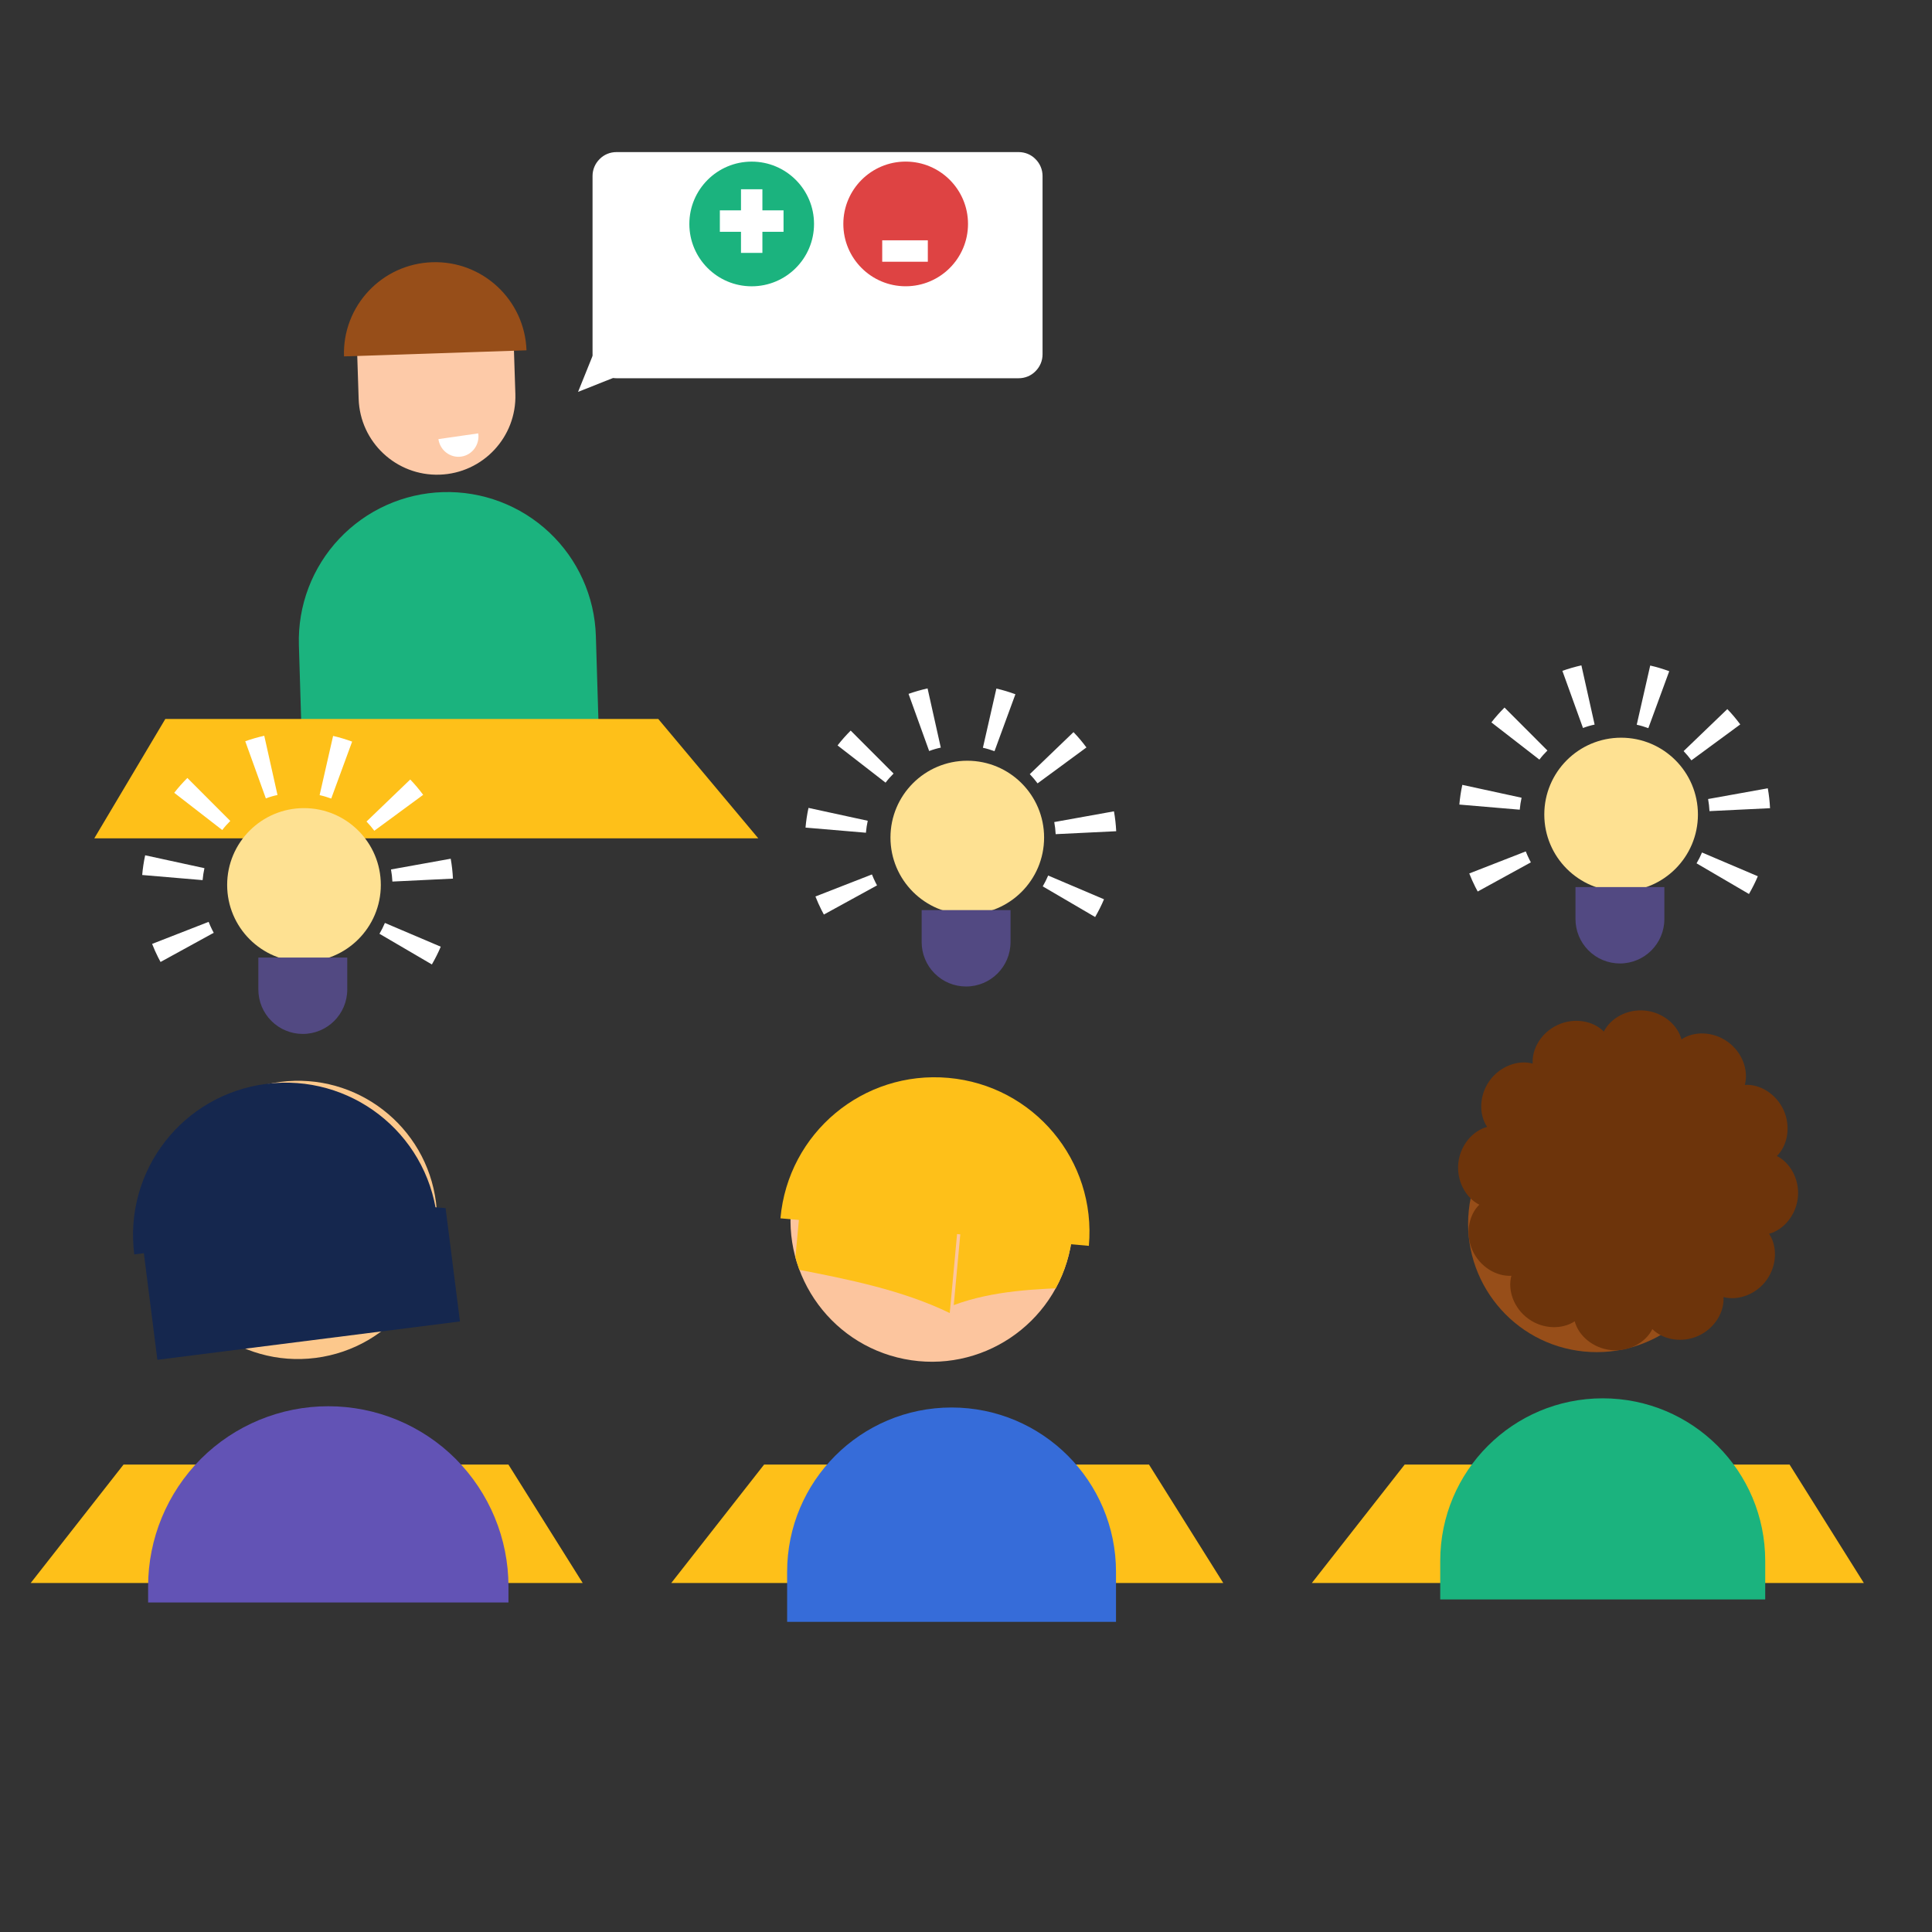 <?xml version="1.0" encoding="UTF-8" standalone="no"?>
<!DOCTYPE svg PUBLIC "-//W3C//DTD SVG 1.1//EN" "http://www.w3.org/Graphics/SVG/1.1/DTD/svg11.dtd">
<svg width="100%" height="100%" viewBox="0 0 1182 1182" version="1.1" xmlns="http://www.w3.org/2000/svg" xmlns:xlink="http://www.w3.org/1999/xlink" xml:space="preserve" xmlns:serif="http://www.serif.com/" style="fill-rule:evenodd;clip-rule:evenodd;stroke-linejoin:round;stroke-miterlimit:2;">
    <rect x="0" y="0" width="1182" height="1182" fill="#333333" stroke="none"/>
    <g transform="matrix(1,0,0,1,-3073,-17826)">
        <g transform="matrix(0.891,0,0,0.891,454.544,17826.7)">
            <g id="_48_KlassicaleFeedback" serif:id="48_KlassicaleFeedback">
                <g id="Leraar_1" transform="matrix(0.496,0,0,0.159,2495.89,135.806)">
                    <g transform="matrix(-0.433,0.14,0.045,1.349,2227.24,-1397.09)">
                        <g>
                            <g transform="matrix(-0.998,0.071,0.071,0.998,5351.48,-2440.81)">
                                <path d="M4029.97,3407.66L3531.64,3407.66C3531.64,3407.66 3531.64,3532.24 3531.64,3656.83C3531.64,3794.44 3643.19,3905.99 3780.8,3905.99C3780.8,3905.99 3780.8,3905.99 3780.8,3905.99C3918.41,3905.99 4029.97,3794.44 4029.97,3656.83C4029.97,3532.24 4029.97,3407.66 4029.97,3407.66Z" style="fill:rgb(253,202,168);"/>
                            </g>
                            <g transform="matrix(-0.176,-0.007,0.007,-0.18,1912.54,1863.52)">
                                <path d="M1151.1,1376.36C1151.1,1175.67 988.403,1012.97 787.712,1012.97C587.021,1012.97 424.329,1175.67 424.329,1376.36L1151.1,1376.36Z" style="fill:white;"/>
                            </g>
                            <g transform="matrix(0.797,-0.056,0.056,0.797,1124.41,287.335)">
                                <path d="M1151.1,1376.36C1151.1,1175.67 988.403,1012.97 787.712,1012.97C587.021,1012.97 424.329,1175.67 424.329,1376.36L1151.1,1376.36Z" style="fill:rgb(151,78,25);"/>
                            </g>
                        </g>
                    </g>
                    <g transform="matrix(-0.825,0.079,-0.025,-2.571,4722.85,11009.8)">
                        <path d="M4029.97,3452.08L3531.64,3452.08C3531.64,3452.08 3531.64,3551.22 3531.64,3656.83C3531.64,3722.91 3557.89,3786.29 3604.61,3833.01C3651.34,3879.74 3714.72,3905.99 3780.8,3905.99C3780.8,3905.99 3780.8,3905.99 3780.8,3905.99C3846.89,3905.99 3910.26,3879.74 3956.99,3833.01C4003.72,3786.29 4029.97,3722.91 4029.97,3656.83C4029.97,3551.22 4029.97,3452.08 4029.97,3452.08Z" style="fill:rgb(27,179,126);"/>
                    </g>
                </g>
                <g id="Feedback_Ballon" transform="matrix(1.051,0,0,1.051,-217.692,-41.081)">
                    <g id="callout" transform="matrix(1.122,0,0,1.656,7070.48,-46266.8)">
                        <g transform="matrix(0.812,0,0,0.678,-3466.59,8625.75)">
                            <path d="M552.615,28622C552.615,28618.3 550.803,28614.8 547.577,28612.2C544.351,28609.5 539.976,28608.1 535.414,28608.1L247.113,28608.1C242.551,28608.1 238.176,28609.5 234.95,28612.2C231.724,28614.8 229.912,28618.3 229.912,28622C229.912,28647.3 229.912,28700.5 229.912,28725.8C229.912,28729.5 231.724,28733 234.95,28735.6C238.176,28738.3 242.551,28739.7 247.113,28739.7L535.414,28739.7C539.976,28739.7 544.351,28738.3 547.577,28735.6C550.803,28733 552.615,28729.5 552.615,28725.8C552.615,28700.5 552.615,28647.3 552.615,28622Z" style="fill:white;"/>
                        </g>
                        <g transform="matrix(-0.534,-0.363,0.709,-0.478,-14206.4,38024.8)">
                            <path d="M3523.17,18052.8L3555.22,18109.4L3491.12,18109.4L3523.17,18052.8Z" style="fill:white;"/>
                        </g>
                    </g>
                    <g id="Feedback" transform="matrix(1.025,8.01509e-17,0,1.025,-5093.14,20015.8)">
                        <g id="min" transform="matrix(1,0,0,1,116.402,-86.055)">
                            <g transform="matrix(0.558,0,0,0.558,8020.35,-34804.9)">
                                <circle cx="608.401" cy="27855.7" r="71.21" style="fill:rgb(222,67,67);"/>
                            </g>
                            <g transform="matrix(0.558,0,0,0.818,8028.74,-41982.3)">
                                <rect x="566.57" y="27788.9" width="52.095" height="16.7" style="fill:white;fill-rule:nonzero;"/>
                            </g>
                        </g>
                        <g id="plus" transform="matrix(1,0,0,1,-1.745,-150.036)">
                            <g transform="matrix(0.558,0,0,0.558,8040.35,-34740.9)">
                                <circle cx="608.401" cy="27855.7" r="71.21" style="fill:rgb(27,179,126);"/>
                            </g>
                            <g transform="matrix(0.558,0,0,0.558,8049.16,-34722.9)">
                                <path d="M628.989,27832.4L628.989,27807.9L604.847,27807.9L604.847,27783.8L580.388,27783.8L580.388,27807.9L556.247,27807.9L556.247,27832.4L580.388,27832.4L580.388,27856.5L604.847,27856.5L604.847,27832.4L628.989,27832.4Z" style="fill:white;fill-rule:nonzero;"/>
                            </g>
                        </g>
                    </g>
                </g>
                <g transform="matrix(1.145,0,0,0.864,-8189.19,-23828.9)">
                    <g id="bank">
                        <path id="bank1" serif:id="bank" d="M10113.5,28150.2L9817.9,28150.2L9775.29,28245.1L10173.5,28245.1L10113.5,28150.2Z" style="fill:rgb(254,192,25);"/>
                    </g>
                </g>
                <g transform="matrix(1.275,0,0,0.857,-8630.61,-23107.7)">
                    <path d="M10037.8,28136L9830.52,28136L9780.52,28230.9L10077.8,28230.9L10037.8,28136Z" style="fill:rgb(254,192,25);"/>
                </g>
                <g transform="matrix(1.275,0,0,0.857,-9070.46,-23107.7)">
                    <path d="M10037.8,28136L9830.52,28136L9780.52,28230.9L10077.8,28230.9L10037.8,28136Z" style="fill:rgb(254,192,25);"/>
                </g>
                <g transform="matrix(1.275,0,0,0.857,-9510.3,-23107.7)">
                    <path d="M10037.8,28136L9830.52,28136L9780.52,28230.9L10077.8,28230.9L10037.8,28136Z" style="fill:rgb(254,192,25);"/>
                </g>
                <g id="ico_leerling4" transform="matrix(1.275,0,0,1.275,5976.18,-34359.6)">
                    <g transform="matrix(1.325,0,0,1.258,-9074.59,-5086.73)">
                        <path d="M5768.28,26133.1C5768.28,26094.6 5738.71,26063.5 5702.23,26063.5L5702.23,26063.5C5665.76,26063.5 5636.19,26094.6 5636.19,26133.1L5636.19,26149.6L5768.28,26149.6L5768.28,26133.1Z" style="fill:rgb(27,179,126);"/>
                    </g>
                    <g transform="matrix(1.507,0.152,-0.152,1.507,-6143.24,-12466.7)">
                        <circle cx="5690.46" cy="26017.8" r="45.689" style="fill:rgb(151,78,25);"/>
                    </g>
                    <g transform="matrix(1.055,0.106,-0.106,1.055,3012.23,-1324.14)">
                        <path d="M-1533.64,27479C-1530.98,27471.9 -1523.01,27466.3 -1513.83,27466.3C-1504.64,27466.3 -1496.68,27471.9 -1494.01,27479C-1488.13,27474.1 -1478.45,27473.3 -1470.49,27477.9C-1462.54,27482.5 -1458.43,27491.3 -1459.69,27498.8C-1452.17,27497.5 -1443.36,27501.7 -1438.77,27509.6C-1434.18,27517.6 -1435.02,27527.3 -1439.87,27533.1C-1432.74,27535.8 -1427.16,27543.8 -1427.16,27552.9C-1427.16,27562.1 -1432.74,27570.1 -1439.87,27572.8C-1435.02,27578.6 -1434.18,27588.3 -1438.77,27596.3C-1443.36,27604.2 -1452.17,27608.3 -1459.69,27607.1C-1458.43,27614.6 -1462.54,27623.4 -1470.49,27628C-1478.45,27632.6 -1488.13,27631.7 -1494.01,27626.9C-1496.68,27634 -1504.64,27639.6 -1513.83,27639.6C-1523.01,27639.6 -1530.98,27634 -1533.64,27626.9C-1539.52,27631.7 -1549.21,27632.6 -1557.16,27628C-1565.12,27623.4 -1569.22,27614.6 -1567.96,27607.1C-1575.48,27608.3 -1584.29,27604.2 -1588.88,27596.3C-1593.48,27588.3 -1592.63,27578.6 -1587.78,27572.8C-1594.92,27570.1 -1600.5,27562.1 -1600.5,27552.9C-1600.5,27543.8 -1594.92,27535.8 -1587.78,27533.1C-1592.63,27527.3 -1593.48,27517.6 -1588.88,27509.6C-1584.29,27501.7 -1575.48,27497.5 -1567.96,27498.8C-1569.22,27491.3 -1565.12,27482.5 -1557.16,27477.9C-1549.21,27473.3 -1539.52,27474.1 -1533.64,27479Z" style="fill:rgb(109,52,11);"/>
                    </g>
                </g>
                <g id="Lamp" transform="matrix(0.524,0,0,0.524,2259.27,396.119)">
                    <g transform="matrix(1.122,0,0,1.122,-576.602,-28283.5)">
                        <circle cx="3562.99" cy="25484.3" r="89.715" style="fill:rgb(254,225,146);"/>
                    </g>
                    <g transform="matrix(-1.243,0.627,-0.619,-1.227,23616,29347.9)">
                        <path d="M3639.68,25530.9L3688.26,25561.2C3684.97,25566.6 3681.34,25571.8 3677.41,25576.7L3633.08,25540.3C3635.47,25537.3 3637.68,25534.2 3639.68,25530.9ZM3601.94,25565.1L3626.5,25617.4C3620.92,25620.1 3615.13,25622.4 3609.18,25624.4L3591.35,25569.4C3594.99,25568.2 3598.52,25566.8 3601.94,25565.1ZM3551.9,25573.3L3544.99,25630.8C3538.76,25630 3532.65,25628.8 3526.69,25627.3L3540.68,25571.2C3544.34,25572.2 3548.08,25572.9 3551.9,25573.3ZM3505.35,25553L3468.93,25597.6C3464.13,25593.6 3459.6,25589.2 3455.35,25584.6L3497.05,25545.1C3499.64,25547.9 3502.42,25550.6 3505.35,25553ZM3477.14,25510.4L3422.59,25527.4C3420.74,25521.4 3419.28,25515.1 3418.22,25508.8L3474.5,25499.2C3475.14,25503 3476.03,25506.7 3477.14,25510.4ZM3476.88,25459.1L3422.16,25442.6C3423.96,25436.5 3426.16,25430.5 3428.71,25424.7L3480.84,25448.2C3479.29,25451.7 3477.97,25455.4 3476.88,25459.1ZM3504.67,25416.2L3467.82,25372C3472.56,25367.9 3477.56,25364.2 3482.79,25360.7L3513.83,25409.3C3510.63,25411.4 3507.57,25413.7 3504.67,25416.2ZM3652.66,25481.3L3709.7,25479.3C3709.76,25481 3709.79,25482.6 3709.79,25484.3C3709.79,25489 3709.56,25493.7 3709.13,25498.3L3652.31,25492.8C3652.57,25490 3652.71,25487.2 3652.71,25484.3C3652.71,25483.3 3652.69,25482.3 3652.66,25481.3Z" style="fill:white;"/>
                    </g>
                    <g transform="matrix(1.305,0,0,1.122,-1204.99,-28279.4)">
                        <path d="M3588.31,25565.4L3499.06,25565.4C3499.06,25565.4 3499.06,25583.1 3499.06,25602.7C3499.06,25616.5 3503.76,25629.7 3512.13,25639.4C3520.5,25649.2 3531.85,25654.6 3543.68,25654.6L3543.68,25654.6C3568.33,25654.6 3588.31,25631.4 3588.31,25602.7C3588.31,25583.1 3588.31,25565.4 3588.31,25565.4Z" style="fill:rgb(82,73,130);"/>
                    </g>
                </g>
                <g id="ico_leerling2" transform="matrix(1.359,0,0,1.359,5355.96,-36680.2)">
                    <g transform="matrix(1.258,0,0,1.258,-8471.27,-5086.73)">
                        <path d="M5768.28,26129.5C5768.28,26093.1 5738.71,26063.5 5702.23,26063.5L5702.23,26063.5C5665.76,26063.5 5636.19,26093.1 5636.19,26129.5C5636.19,26141.2 5636.19,26149.6 5636.19,26149.6L5768.28,26149.6L5768.28,26129.5Z" style="fill:rgb(54,108,217);"/>
                    </g>
                    <g transform="matrix(1.532,0.305,-0.305,1.532,-2090.21,-13988.2)">
                        <circle cx="5690.46" cy="26017.8" r="45.689" style="fill:rgb(252,197,158);"/>
                        <clipPath id="_clip1">
                            <circle cx="5690.46" cy="26017.8" r="45.689"/>
                        </clipPath>
                        <g clip-path="url(#_clip1)">
                            <g transform="matrix(0.225,-0.023,0.055,0.526,3827.63,16343.4)">
                                <path d="M3781.11,18520.9L3553.99,18520.9L3553.99,18593.5C3633.14,18596.7 3711.81,18600.3 3781.11,18611.4L3781.11,18520.9Z" style="fill:rgb(254,192,25);"/>
                            </g>
                            <g transform="matrix(-0.175,0.018,0.055,0.526,5340.84,16185.6)">
                                <path d="M3781.11,18520.9L3553.99,18520.9L3553.99,18593.5C3633.14,18596.7 3711.81,18600.3 3781.11,18611.4L3781.11,18520.9Z" style="fill:rgb(254,192,25);"/>
                            </g>
                        </g>
                    </g>
                    <g transform="matrix(2.823,0.252,-0.252,2.823,9281.49,-50092.1)">
                        <path d="M-1255.64,27640.1C-1255.64,27624.8 -1268,27612.5 -1283.24,27612.5C-1298.49,27612.5 -1310.84,27624.8 -1310.84,27640.1L-1255.64,27640.1Z" style="fill:rgb(254,192,25);"/>
                    </g>
                </g>
                <g id="Lamp1" serif:id="Lamp" transform="matrix(0.524,0,0,0.524,1810.32,411.934)">
                    <g transform="matrix(1.122,0,0,1.122,-576.602,-28283.5)">
                        <circle cx="3562.99" cy="25484.3" r="89.715" style="fill:rgb(254,225,146);"/>
                    </g>
                    <g transform="matrix(-1.243,0.627,-0.619,-1.227,23616,29347.9)">
                        <path d="M3639.68,25530.9L3688.26,25561.2C3684.97,25566.6 3681.34,25571.8 3677.41,25576.7L3633.08,25540.3C3635.47,25537.3 3637.68,25534.2 3639.68,25530.9ZM3601.94,25565.1L3626.5,25617.4C3620.92,25620.1 3615.13,25622.4 3609.18,25624.4L3591.35,25569.4C3594.99,25568.2 3598.52,25566.8 3601.94,25565.1ZM3551.9,25573.3L3544.99,25630.8C3538.76,25630 3532.65,25628.8 3526.69,25627.3L3540.68,25571.2C3544.34,25572.2 3548.08,25572.9 3551.9,25573.3ZM3505.35,25553L3468.93,25597.6C3464.13,25593.6 3459.6,25589.2 3455.35,25584.6L3497.05,25545.1C3499.64,25547.9 3502.42,25550.6 3505.35,25553ZM3477.14,25510.4L3422.59,25527.4C3420.74,25521.4 3419.28,25515.1 3418.22,25508.8L3474.5,25499.2C3475.14,25503 3476.03,25506.7 3477.14,25510.4ZM3476.88,25459.1L3422.16,25442.6C3423.96,25436.5 3426.16,25430.5 3428.71,25424.7L3480.84,25448.2C3479.29,25451.7 3477.97,25455.4 3476.88,25459.1ZM3504.67,25416.2L3467.82,25372C3472.56,25367.9 3477.56,25364.2 3482.79,25360.7L3513.83,25409.3C3510.63,25411.4 3507.57,25413.7 3504.67,25416.2ZM3652.66,25481.3L3709.7,25479.3C3709.76,25481 3709.79,25482.6 3709.79,25484.3C3709.79,25489 3709.56,25493.7 3709.13,25498.3L3652.31,25492.8C3652.57,25490 3652.71,25487.2 3652.71,25484.3C3652.71,25483.3 3652.69,25482.3 3652.66,25481.3Z" style="fill:white;"/>
                    </g>
                    <g transform="matrix(1.305,0,0,1.122,-1204.99,-28279.4)">
                        <path d="M3588.31,25565.4L3499.06,25565.4C3499.06,25565.4 3499.06,25583.1 3499.06,25602.7C3499.06,25616.5 3503.76,25629.7 3512.13,25639.4C3520.5,25649.2 3531.85,25654.6 3543.68,25654.6L3543.68,25654.6C3568.33,25654.6 3588.31,25631.4 3588.31,25602.7C3588.31,25583.1 3588.31,25565.4 3588.31,25565.4Z" style="fill:rgb(82,73,130);"/>
                    </g>
                </g>
                <g id="ico_leerling5" transform="matrix(1.489,0,0,1.489,5735.06,-40301)">
                    <g transform="matrix(1.258,0,0,1.051,-8899.98,321.032)">
                        <path d="M5768.28,26142.5C5768.28,26121.6 5761.32,26101.5 5748.93,26086.6C5736.55,26071.8 5719.75,26063.5 5702.23,26063.5C5702.23,26063.5 5702.23,26063.5 5702.23,26063.5C5684.72,26063.5 5667.92,26071.8 5655.53,26086.6C5643.15,26101.5 5636.19,26121.6 5636.19,26142.5L5636.19,26149.6L5768.28,26149.6L5768.28,26142.5Z" style="fill:rgb(98,83,181);"/>
                    </g>
                    <g transform="matrix(1.393,-0.177,0.177,1.393,-14272.5,-7607.74)">
                        <circle cx="5690.46" cy="26017.8" r="45.689" style="fill:rgb(252,200,140);"/>
                    </g>
                    <g transform="matrix(2.528,-0.321,0.321,2.528,-7374.71,-42651.2)">
                        <path d="M-1255.64,27640.1C-1255.64,27624.8 -1268,27612.5 -1283.24,27612.5C-1298.49,27612.5 -1310.84,27624.8 -1310.84,27640.1L-1255.64,27640.1Z" style="fill:rgb(21,39,78);"/>
                    </g>
                    <g transform="matrix(0.576,-0.073,0.12,0.947,-5866.19,10280.2)">
                        <path d="M3410.82,18575.7L3297.5,18561.5L3168.57,18575.7L3168.57,18630.9L3410.82,18630.9L3410.82,18575.7Z" style="fill:rgb(21,39,78);"/>
                    </g>
                    <g id="Lamp2" serif:id="Lamp" transform="matrix(0.352,0,0,0.352,-2941.99,27364.3)">
                        <g transform="matrix(1.122,0,0,1.122,-576.602,-28283.5)">
                            <circle cx="3562.99" cy="25484.3" r="89.715" style="fill:rgb(254,225,146);"/>
                        </g>
                        <g transform="matrix(-1.243,0.627,-0.619,-1.227,23616,29347.9)">
                            <path d="M3639.68,25530.9L3688.26,25561.2C3684.97,25566.6 3681.34,25571.8 3677.41,25576.7L3633.08,25540.3C3635.47,25537.3 3637.68,25534.2 3639.68,25530.9ZM3601.94,25565.1L3626.5,25617.4C3620.92,25620.1 3615.13,25622.4 3609.18,25624.4L3591.35,25569.4C3594.99,25568.2 3598.52,25566.8 3601.94,25565.1ZM3551.9,25573.3L3544.99,25630.8C3538.76,25630 3532.65,25628.8 3526.69,25627.3L3540.68,25571.2C3544.34,25572.2 3548.08,25572.9 3551.9,25573.3ZM3505.35,25553L3468.93,25597.6C3464.13,25593.6 3459.6,25589.2 3455.35,25584.6L3497.05,25545.1C3499.64,25547.9 3502.42,25550.6 3505.35,25553ZM3477.14,25510.4L3422.59,25527.4C3420.74,25521.4 3419.28,25515.1 3418.22,25508.8L3474.5,25499.2C3475.14,25503 3476.03,25506.7 3477.14,25510.4ZM3476.88,25459.1L3422.16,25442.6C3423.96,25436.5 3426.16,25430.5 3428.71,25424.7L3480.84,25448.2C3479.29,25451.7 3477.97,25455.4 3476.88,25459.1ZM3504.67,25416.2L3467.82,25372C3472.56,25367.9 3477.56,25364.2 3482.79,25360.7L3513.83,25409.3C3510.63,25411.4 3507.57,25413.7 3504.67,25416.2ZM3652.66,25481.3L3709.7,25479.3C3709.76,25481 3709.79,25482.6 3709.79,25484.3C3709.79,25489 3709.56,25493.7 3709.13,25498.3L3652.31,25492.8C3652.57,25490 3652.71,25487.2 3652.71,25484.3C3652.71,25483.3 3652.69,25482.3 3652.66,25481.3Z" style="fill:white;"/>
                        </g>
                        <g transform="matrix(1.305,0,0,1.122,-1204.99,-28279.4)">
                            <path d="M3588.31,25565.4L3499.06,25565.4C3499.06,25565.4 3499.06,25583.1 3499.06,25602.7C3499.06,25616.5 3503.76,25629.7 3512.13,25639.4C3520.5,25649.2 3531.85,25654.6 3543.68,25654.6C3543.68,25654.6 3543.68,25654.6 3543.68,25654.6C3568.33,25654.6 3588.31,25631.4 3588.31,25602.7C3588.31,25583.1 3588.31,25565.4 3588.31,25565.4Z" style="fill:rgb(82,73,130);"/>
                        </g>
                    </g>
                </g>
                <g transform="matrix(1.348,0,0,1.261,-1290.93,-163.559)">
                    <rect x="3137.14" y="129.743" width="982.963" height="1051.36" style="fill:none;"/>
                </g>
            </g>
        </g>
    </g>
</svg>
